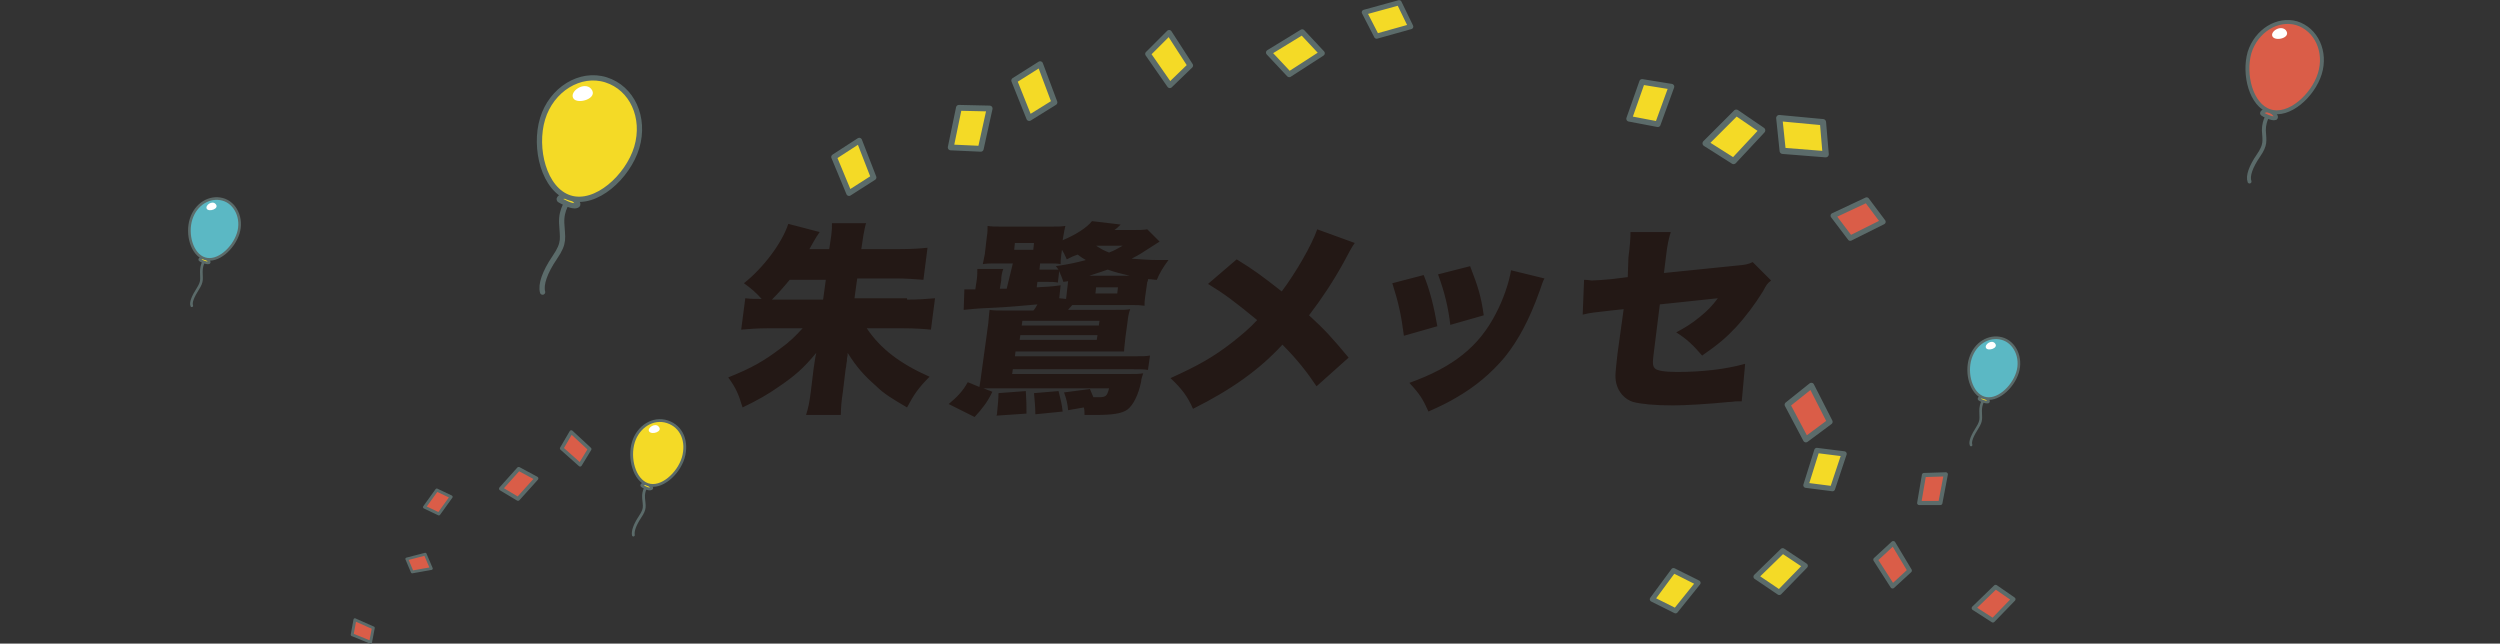 <svg version="1.1" id="レイヤー_1" xmlns="http://www.w3.org/2000/svg" x="0" y="0" viewBox="0 0 366.3 94.3" style="enable-background:new 0 0 366.3 94.3" xml:space="preserve"><rect x="0" y="0" width="366.3" height="94.3" fill="#333333" stroke="none"/><style>.st2{fill:#da5d48;stroke:#5b6b6a;stroke-width:.575;stroke-linecap:round;stroke-linejoin:round;stroke-miterlimit:10}.st3{fill:#fff}.st30,.st31,.st32,.st5,.st7{fill:#f4da26;stroke:#5b6b6a;stroke-width:.774;stroke-linecap:round;stroke-linejoin:round;stroke-miterlimit:10}.st30,.st31,.st32,.st7{stroke-width:.412}.st30,.st31,.st32{fill:none;stroke-width:.387}.st31,.st32{fill:#f4da26}.st32{fill:#5bb8c4}.st33{fill:#231815}</style><path d="M0 28.5h366.3" style="fill:none"/><path d="M332.5 16.6s-.8.9-.8 2.5c.1 1.6.3 2.1-.8 3.7s-1.6 3-1.3 3.8" style="fill:none;stroke:#5b6b6a;stroke-width:.575;stroke-linecap:round;stroke-linejoin:round;stroke-miterlimit:10"/><path class="st2" d="M332.5 16.1c-1 .1-1.2.5-1 .6.1.1 1.4.8 1.9.6.4-.3-.9-1.2-.9-1.2z"/><path class="st2" d="M339.9 10.8c-1 3.2-4.5 6.4-7.3 5.5-2.8-.9-3.9-5.4-3-8.6 1-3.2 4.1-5.1 6.9-4.3 2.9.9 4.4 4.2 3.4 7.4z"/><path class="st3" d="M334.9 4.4c-.8-.8-2.4.3-1.9 1s2.8.1 1.9-1z"/><path d="M83.3 29.4s-1.1 1.2-1 3.3c.1 2.2.5 2.8-1 5s-2.1 4-1.8 5.1" style="fill:none;stroke:#5b6b6a;stroke-width:.774;stroke-linecap:round;stroke-linejoin:round;stroke-miterlimit:10"/><path class="st5" d="M83.4 28.6c-1.4.1-1.6.6-1.4.7s1.8 1.1 2.5.8c.7-.2-1.1-1.5-1.1-1.5z"/><path class="st5" d="M93.3 21.6c-1.3 4.3-6 8.6-9.8 7.4s-5.3-7.3-4-11.6 5.5-6.9 9.3-5.7 5.8 5.5 4.5 9.9z"/><path class="st3" d="M86.6 13c-1-1.1-3.2.4-2.6 1.4s3.8 0 2.6-1.4z"/><path d="M94.8 71.2s-.6.6-.5 1.8c.1 1.2.3 1.5-.5 2.7s-1.1 2.1-1 2.7" style="fill:none;stroke:#5b6b6a;stroke-width:.412;stroke-linecap:round;stroke-linejoin:round;stroke-miterlimit:10"/><path class="st7" d="M94.8 70.8c-.7.1-.9.3-.7.4.1.1 1 .6 1.3.4.4-.1-.6-.8-.6-.8z"/><path class="st7" d="M100.1 67.1c-.7 2.3-3.2 4.6-5.2 3.9s-2.8-3.9-2.1-6.2c.7-2.3 2.9-3.7 5-3s3 2.9 2.3 5.3z"/><path class="st3" d="M96.5 62.5c-.5-.6-1.7.2-1.4.7.4.6 2.1 0 1.4-.7z"/><g><path d="m257.3 84.5 3.4 2.3 3.8-3.9-3.3-2.2-3.9 3.8z" style="fill:#f4da26;stroke:#5b6b6a;stroke-width:.771;stroke-linecap:round;stroke-linejoin:round;stroke-miterlimit:10"/><path d="m270.2 66.5-4-.5-1.6 5.1 3.9.5 1.7-5.1z" style="fill:#f4da26;stroke:#5b6b6a;stroke-width:.762;stroke-linecap:round;stroke-linejoin:round;stroke-miterlimit:10"/><path d="m248.8 85.4-3.6-1.8-3.1 4.2 3.4 1.7 3.3-4.1z" style="fill:#f4da26;stroke:#5b6b6a;stroke-width:.743;stroke-linecap:round;stroke-linejoin:round;stroke-miterlimit:10"/><path d="m260.7 17.3.5 4.8 6.3.5-.4-4.7-6.4-.6z" style="fill:#f4da26;stroke:#5b6b6a;stroke-width:.912;stroke-linecap:round;stroke-linejoin:round;stroke-miterlimit:10"/><path d="m249.9 21 4.1 2.6 4.2-4.5-3.8-2.6-4.5 4.5z" style="fill:#f4da26;stroke:#5b6b6a;stroke-width:.898;stroke-linecap:round;stroke-linejoin:round;stroke-miterlimit:10"/><path d="m244.9 12.7-4.3-.7-1.9 5.4 4.2.8 2-5.5z" style="fill:#f4da26;stroke:#5b6b6a;stroke-width:.825;stroke-linecap:round;stroke-linejoin:round;stroke-miterlimit:10"/></g><g><path d="m289.2 89.1 2.8 1.8 3-3.1-2.6-1.8-3.2 3.1z" style="fill:#da5d48;stroke:#5b6b6a;stroke-width:.625;stroke-linecap:round;stroke-linejoin:round;stroke-miterlimit:10"/><path d="m285.1 69.5-3.2.1-.7 4.1h3.1l.8-4.2z" style="fill:#da5d48;stroke:#5b6b6a;stroke-width:.608;stroke-linecap:round;stroke-linejoin:round;stroke-miterlimit:10"/><path d="m277.4 79.6-2.6 2.4 2.5 3.9 2.5-2.3-2.4-4z" style="fill:#da5d48;stroke:#5b6b6a;stroke-width:.656;stroke-linecap:round;stroke-linejoin:round;stroke-miterlimit:10"/><path d="m265.4 56.5-3.5 2.8 2.7 5.1 3.5-2.6-2.7-5.3z" style="fill:#da5d48;stroke:#5b6b6a;stroke-width:.833;stroke-linecap:round;stroke-linejoin:round;stroke-miterlimit:10"/><path d="m268.6 31.6 2.5 3.3 4.8-2.4-2.4-3.2-4.9 2.3z" style="fill:#da5d48;stroke:#5b6b6a;stroke-width:.775;stroke-linecap:round;stroke-linejoin:round;stroke-miterlimit:10"/></g><g><path d="m52 90.8-.4 2.2 2.7 1.1.4-2.1-2.7-1.2z" style="fill:#da5d48;stroke:#5b6b6a;stroke-width:.421;stroke-linecap:round;stroke-linejoin:round;stroke-miterlimit:10"/><path d="m63.2 83.3-.9-2.1-2.7.7.8 1.9 2.8-.5z" style="fill:#da5d48;stroke:#5b6b6a;stroke-width:.41;stroke-linecap:round;stroke-linejoin:round;stroke-miterlimit:10"/><path d="m66.1 72.8-2.1-1-1.8 2.5 2.1 1 1.8-2.5z" style="fill:#da5d48;stroke:#5b6b6a;stroke-width:.442;stroke-linecap:round;stroke-linejoin:round;stroke-miterlimit:10"/><path d="M78.6 70.1 76 68.7l-2.6 2.9 2.5 1.5 2.7-3z" style="fill:#da5d48;stroke:#5b6b6a;stroke-width:.562;stroke-linecap:round;stroke-linejoin:round;stroke-miterlimit:10"/><path d="m83.7 63.3-1.4 2.4 2.7 2.4 1.4-2.3-2.7-2.5z" style="fill:#da5d48;stroke:#5b6b6a;stroke-width:.522;stroke-linecap:round;stroke-linejoin:round;stroke-miterlimit:10"/></g><g><path d="m199.9 1.8 1.8 3.5 5-1.4L205 .4l-5.1 1.4z" style="fill:#f4da26;stroke:#5b6b6a;stroke-width:.75;stroke-linecap:round;stroke-linejoin:round;stroke-miterlimit:10"/><path d="m185.9 7.7 3 3.2 4.8-3.1-2.9-3.1-4.9 3z" style="fill:#f4da26;stroke:#5b6b6a;stroke-width:.818;stroke-linecap:round;stroke-linejoin:round;stroke-miterlimit:10"/><path d="m171.3 4.8-3.1 3.1 3.2 4.6 3-2.9-3.1-4.8z" style="fill:#f4da26;stroke:#5b6b6a;stroke-width:.815;stroke-linecap:round;stroke-linejoin:round;stroke-miterlimit:10"/><path d="m152.4 9.4-3.8 2.4 2.2 5.5 3.7-2.3-2.1-5.6z" style="fill:#f4da26;stroke:#5b6b6a;stroke-width:.846;stroke-linecap:round;stroke-linejoin:round;stroke-miterlimit:10"/><path d="m145 15.9-4.5-.1-1.2 5.8 4.4.2 1.3-5.9z" style="fill:#f4da26;stroke:#5b6b6a;stroke-width:.854;stroke-linecap:round;stroke-linejoin:round;stroke-miterlimit:10"/><path d="m125.9 20.6-3.7 2.4 2.2 5.3L128 26l-2.1-5.4z" style="fill:#f4da26;stroke:#5b6b6a;stroke-width:.818;stroke-linecap:round;stroke-linejoin:round;stroke-miterlimit:10"/></g><g><path class="st30" d="M30 38.1s-.5.6-.5 1.7.2 1.4-.5 2.5-1.1 2-.9 2.5"/><path class="st31" d="M30 37.7c-.7.1-.8.3-.7.4.1.1.9.5 1.3.4.3-.2-.6-.8-.6-.8z"/><path class="st32" d="M34.9 34.2c-.7 2.2-3 4.3-4.9 3.7s-2.7-3.6-2-5.8 2.7-3.4 4.6-2.9c1.9.5 3 2.8 2.3 5z"/><path class="st3" d="M31.6 29.9c-.5-.6-1.6.2-1.3.7s1.9 0 1.3-.7z"/></g><g><path class="st30" d="M290.7 58.5s-.5.6-.5 1.7.2 1.4-.5 2.5-1.1 2-.9 2.5"/><path class="st31" d="M290.7 58.1c-.7.1-.8.3-.7.4.1.1.9.5 1.3.4.3-.2-.6-.8-.6-.8h0z"/><path class="st32" d="M295.6 54.6c-.7 2.2-3 4.3-4.9 3.7s-2.7-3.6-2-5.8 2.7-3.4 4.6-2.9 3 2.8 2.3 5z"/><path class="st3" d="M292.3 50.3c-.5-.6-1.6.2-1.3.7s1.9 0 1.3-.7z"/></g><g><path class="st33" d="M132.9 43.9c1.6 0 3-.1 4.1-.2l-.6 4.6c-1-.1-2.3-.2-4.1-.2H127c2 3 4.9 5.2 9.2 7.1-1.6 1.6-2.3 2.6-3.3 4.5-2.2-1.3-3.4-2-4.6-3.2-1.6-1.4-2.8-2.7-4.1-4.8 0 .4 0 .4-.1.8 0 .4 0 .4-.1.9 0 .1 0 .3-.1.7l-.4 3.3c-.2 1.3-.3 2.4-.3 3.4h-5.1c.3-.9.5-1.8.7-3.4l.4-3.3c.1-.5.2-1.6.4-2.4-1.9 2.3-3.2 3.4-5.4 4.9-1.7 1.2-3.3 2.1-5.4 3.1-.6-2-1-2.9-2.1-4.4 3.5-1.4 5.2-2.4 7.6-4.2 1.4-1 2.3-1.9 3.3-3h-4.9c-1.8 0-2.9.1-4.1.2l.6-4.6c.8.1 1.3.1 2.4.1-.9-1-1.5-1.5-2.6-2.3 2.8-2.2 5.6-5.9 6.5-8.7l4.6 1.2c-.3.4-.6.9-1 1.6-.2.4-.3.5-.5.9h2.9l.3-2c.1-.8.1-1.2.1-1.8h5c-.2.6-.2.9-.4 1.8l-.3 2h5.7c1.7 0 3.1-.1 4-.2l-.6 4.7c-1.2-.1-2.6-.2-3.9-.2h-5.8l-.4 2.9h7.7zM121 41h-5.3c-.9 1.1-1.7 2-2.6 2.9h7.5l.4-2.9zM148.4 38.6h-2.5c-.8 0-1.3 0-1.9.1l.3-1.5.3-2.6c.1-.5.1-1 .1-1.5.6.1 1.1.1 1.9.1h7.5c.9 0 1.4 0 2-.1-.1.4-.2.9-.3 1.5l-.1.6c1.9-.8 3.5-1.8 4.3-2.8l4.2.5c-.4.4-.5.5-.9.8h2.6c1 0 1.6 0 2.2-.1l1.8 1.8c-.5.3-.6.4-1.1.7-1.4.9-1.8 1.2-3 1.8 1.2.1 2.7.2 3.9.2h1.5c-.8 1.1-1.3 1.9-1.7 2.9-.4 0-.8-.1-1.3-.1 0 .2 0 .3-.1.4l-.3 2.1c-.1.6-.1.9-.1 1.4-.8-.1-1-.1-1.7-.1h-8.9c-.3.4-.4.4-.6.7h6.6c1.7 0 1.9 0 2.5-.1-.2.5-.3 1-.4 1.9l-.3 2.2c-.1 1.1-.2 1.6-.2 2.1h-15.9l-.1.7h17.6c1.1 0 1.6 0 2.2-.1l-.3 2.1c-.6-.1-1.2-.1-2.2-.1h-17.6l-.1.7h16.9c1.2 0 1.7 0 2.3-.1-.1.4-.3.8-.3 1.2-.4 2-1.2 3.5-2 4.1-.8.6-2.2.8-4.7.8h-1.6c0-.6 0-.7-.1-1.1l-2.3.4c-.1-1-.2-1.5-.6-2.6l3.8-.5c.2.5.3.7.5 1.2h.7c1.1 0 1.3-.1 1.6-1.3h-18.4l1.3.5c-.7 1.5-1.5 2.5-2.6 3.7l-3.8-1.9c1.3-1.1 2-1.8 2.8-3.2l1.7.7c.1-.6.2-1.1.3-2l1-7.3c.1-.9.1-1.4.2-2 .6.1 1.1.1 2.6.1h3.8c.3-.3.3-.4.6-.9-2.3.2-4.3.4-6.6.5-2.6.1-3 .2-4.2.3l.1-3h1.6l.2-1.3c.1-.7.1-1.1.1-1.7h3.8c-.2.6-.3 1-.3 1.7l-.2 1.2h1l.9-3.7zm1.9 18.7c.1 1.5.1 2.1.1 3.3l-4.4.3c.1-.2.1-.4.1-.5.1-.9.2-2.1.2-2.8l4-.3zm-1.7-20.7h2.8l.1-1h-2.8l-.1 1zm.8 13.2h11.3l.1-.7h-11.3l-.1.7zm.3-2.1H161l.1-.7h-11.3l-.1.7zm5.4 9.6c.3 1.2.5 2 .6 3l-4 .4c0-.9-.1-2.2-.2-3.1l3.6-.3zm-3.2-15.2c1.7-.1 2.1-.1 3.5-.3l-.2 1.9 1 .1.3-2.6-.7.1c-.2-.7-.4-1-.6-1.6l-.2 1.7c-.5-.1-1-.1-1.6-.1H152l-.1.8zm1.7-2.6h1.5c-.2-.2-.2-.3-.4-.5 2-.3 2.9-.5 4.4-.9-.5-.3-.7-.4-1.2-.8-.6.2-.8.3-1.6.7-.3-.7-.4-.9-.7-1.4l-.1.7c-.1.8-.1 1.1-.1 1.4-.5-.1-.8-.1-1.8-.1h-1.2l-.1.9h1.3zm11.9.9c-1.2-.3-2.1-.5-3.2-.9-.9.3-1.4.5-2.7.9h5.9zm-5 2.6h3.2l.1-.9h-3.2l-.1.9zm.1-7c.6.4 1.1.7 1.9 1 .8-.3 1.1-.5 2-1h-3.9zM198.5 35.6c-.5.7-.8 1.3-1.6 2.8-1.6 2.9-3.2 5.3-5.1 7.8 2.4 2.2 3.2 3.1 5.8 6.2l-4.7 4.2c-1.4-2.1-2.9-4-5-6.1-3.4 3.7-7.5 6.6-13.1 9.4-.8-1.8-1.6-2.9-3.3-4.5 4-1.8 6.3-3.1 9-5.2 1.4-1.1 2.6-2.1 3.7-3.3-3.4-2.8-4.9-3.9-7.2-5.3l4.2-3.6c2.6 1.6 3.8 2.5 6.6 4.7 2.1-2.8 4.4-6.8 5.2-9.1l5.5 2zM208.6 40.3c.9 2.2 1.5 4.6 2 7.5l-4.9 1.4c-.4-3.1-.8-4.9-1.7-7.7l4.6-1.2zm17.7.5c-.3.5-.3.7-.7 1.8-1.5 4.2-3.1 7.2-5.1 9.7-2 2.4-4.4 4.4-7.2 6-1.2.7-2 1.1-4 2-.8-1.8-1.3-2.6-2.8-4.2 6.4-2.3 10.2-5.3 12.7-10.2 1.1-2.1 1.9-4.5 2.2-6.3l4.9 1.2zM215.4 39c1.2 3.1 1.6 4.4 2 7.2l-4.9 1.4c-.3-2.5-.8-4.7-1.8-7.4l4.7-1.2zM238.6 37.7c.2-1.5.3-2.7.3-3.7h5.9c-.3 1-.5 1.8-.7 3.6l-.3 2.4 10.8-1.1c1.2-.1 1.6-.2 2.2-.5l2.7 2.7c-.6.5-.6.5-1.2 1.6-1.1 1.8-2.6 3.8-4 5.3s-2.6 2.5-4.9 4.1c-1.3-1.5-2.2-2.4-3.8-3.4 1.3-.7 2.3-1.3 3.5-2.3 1.1-.9 1.7-1.5 2.6-2.7l-8.5.9-.8 6.4c-.3 2.2-.3 2.6.1 3 .3.3 1.4.5 3.2.5 3.7 0 7.2-.4 10-1.2l-.5 5.5h-.5c-.8 0-.8.1-1.4.1-3 .3-6.4.5-8.2.5-2.7 0-4.6-.2-5.8-.5-1.3-.4-2.2-1.5-2.5-2.8-.2-1-.1-1.5.2-4.3l.9-6.5-1.9.2c-2.5.3-2.9.3-4.1.6l.2-5.1c.6 0 1 .1 1.1.1.4 0 1.9-.1 2.9-.2l2.4-.3.1-2.9z"/></g></svg>